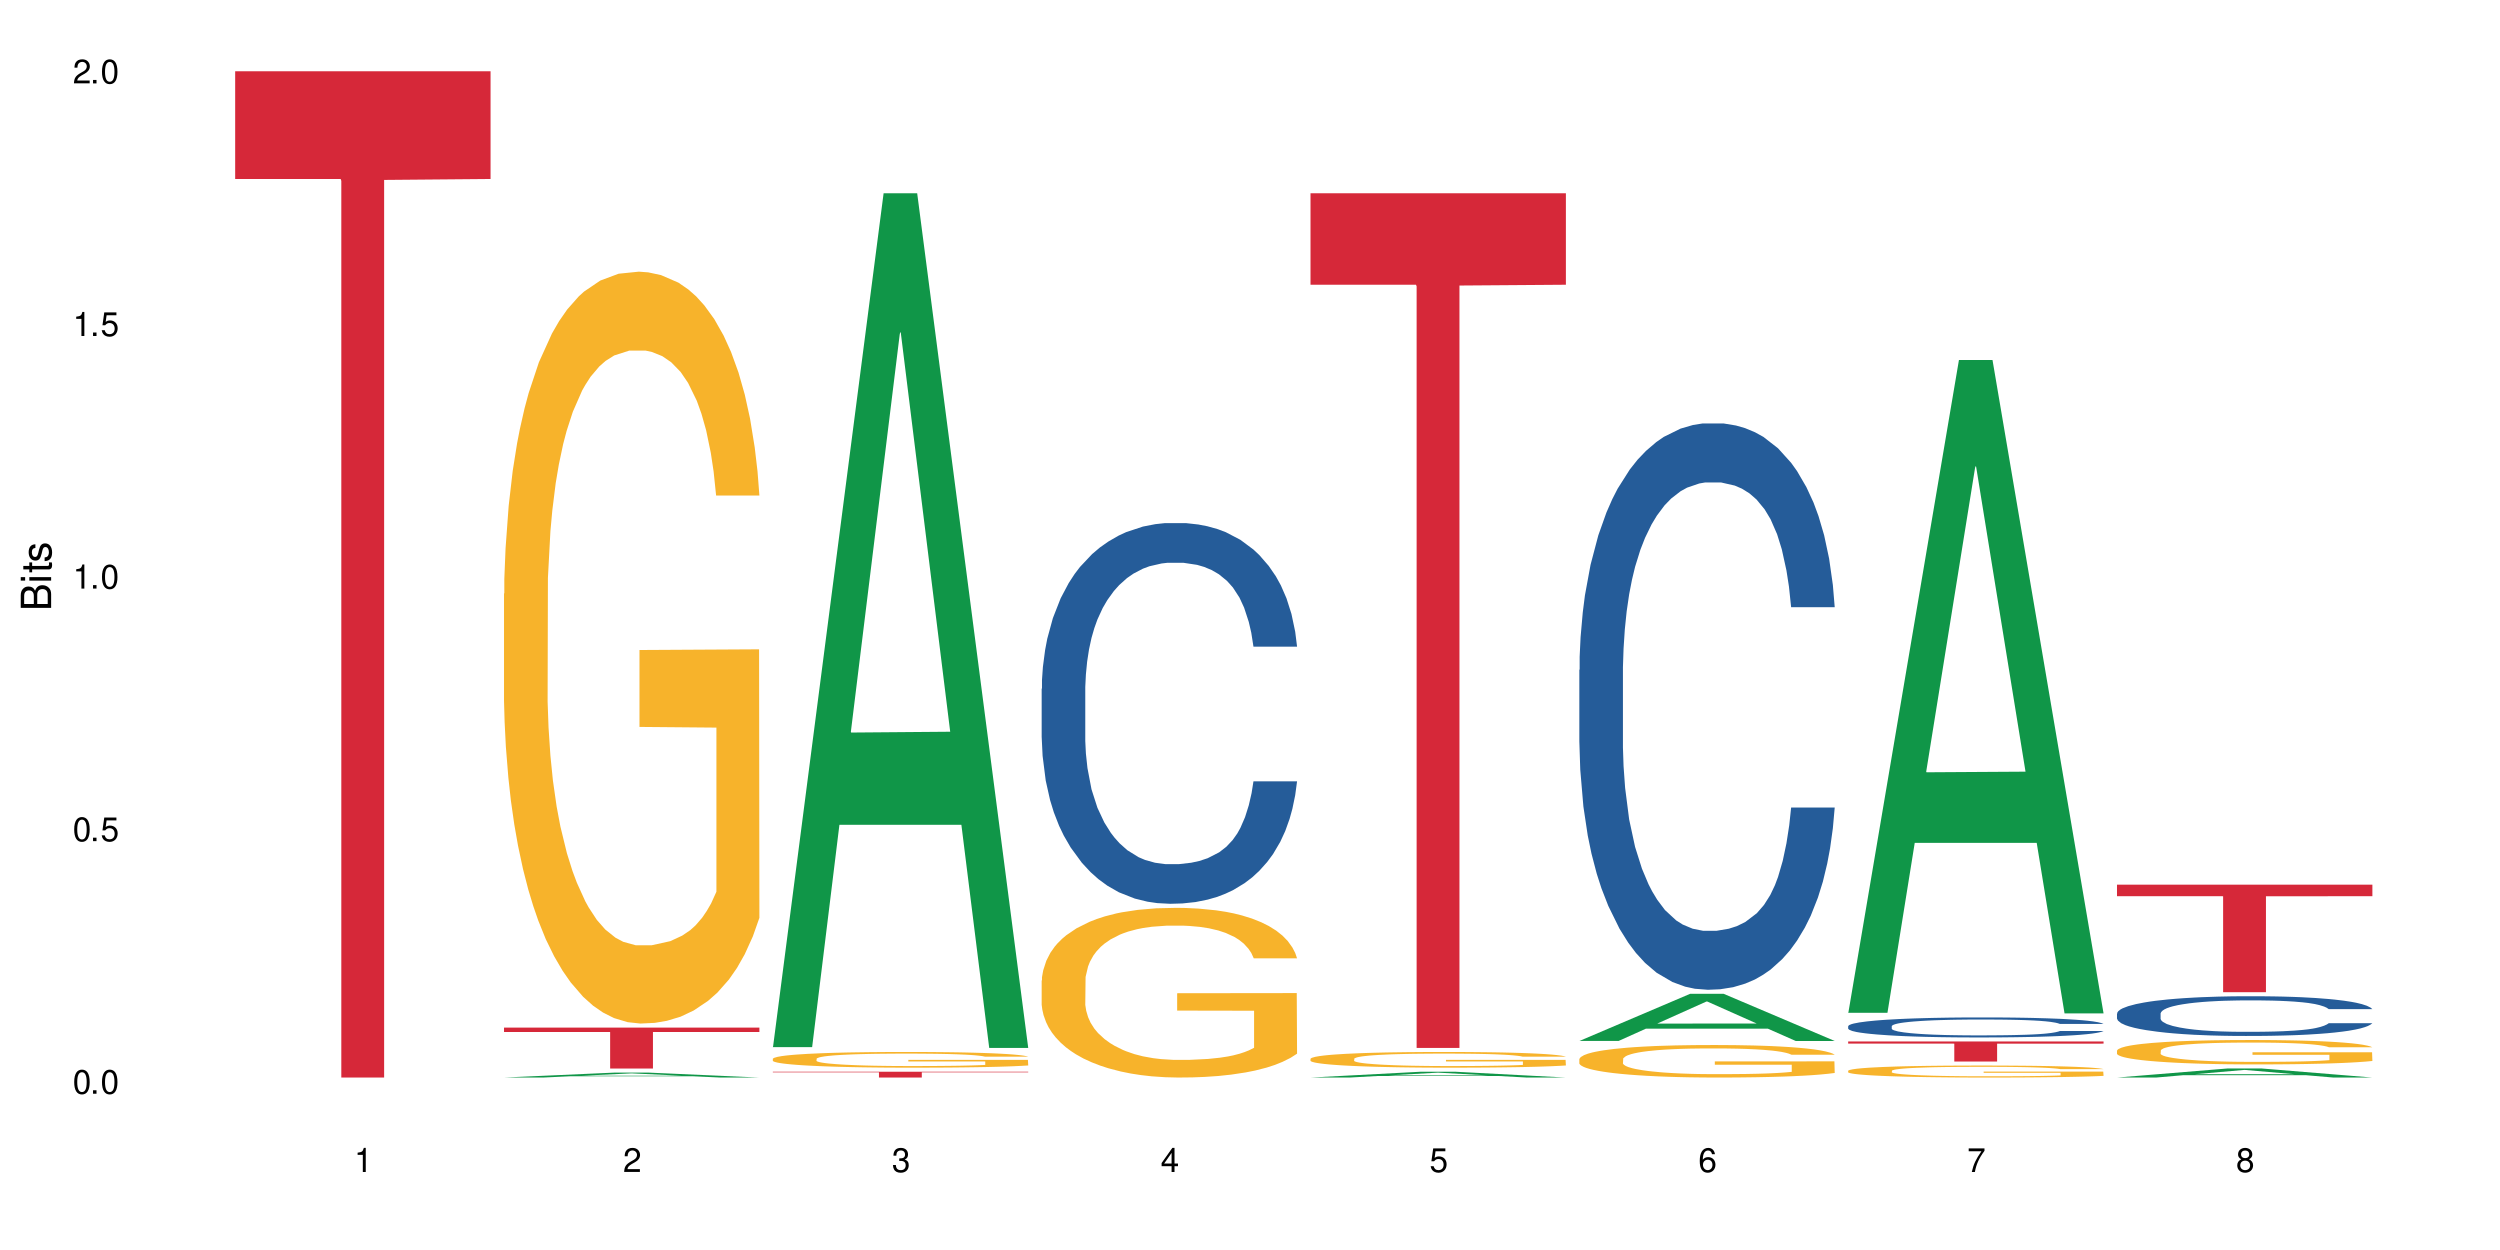 <?xml version="1.0" encoding="UTF-8"?>
<svg xmlns="http://www.w3.org/2000/svg" xmlns:xlink="http://www.w3.org/1999/xlink" width="720" height="360" viewBox="0 0 720 360">
<defs>
<g>
<g id="glyph-0-0">
</g>
<g id="glyph-0-1">
<path d="M 2.641 -6.938 C 2 -6.938 1.422 -6.656 1.078 -6.172 C 0.641 -5.562 0.406 -4.641 0.406 -3.359 C 0.406 -1.016 1.188 0.219 2.641 0.219 C 4.078 0.219 4.859 -1.016 4.859 -3.297 C 4.859 -4.641 4.656 -5.547 4.203 -6.172 C 3.844 -6.656 3.281 -6.938 2.641 -6.938 Z M 2.641 -6.188 C 3.547 -6.188 4 -5.25 4 -3.375 C 4 -1.406 3.562 -0.484 2.625 -0.484 C 1.734 -0.484 1.281 -1.438 1.281 -3.344 C 1.281 -5.25 1.734 -6.188 2.641 -6.188 Z M 2.641 -6.188 "/>
</g>
<g id="glyph-0-2">
<path d="M 1.828 -1 L 0.828 -1 L 0.828 0 L 1.828 0 Z M 1.828 -1 "/>
</g>
<g id="glyph-0-3">
<path d="M 4.562 -6.797 L 1.062 -6.797 L 0.547 -3.094 L 1.328 -3.094 C 1.719 -3.562 2.047 -3.734 2.578 -3.734 C 3.484 -3.734 4.062 -3.109 4.062 -2.094 C 4.062 -1.125 3.484 -0.531 2.578 -0.531 C 1.828 -0.531 1.375 -0.906 1.188 -1.672 L 0.328 -1.672 C 0.453 -1.109 0.547 -0.844 0.75 -0.594 C 1.125 -0.078 1.828 0.219 2.594 0.219 C 3.969 0.219 4.922 -0.781 4.922 -2.219 C 4.922 -3.562 4.031 -4.484 2.719 -4.484 C 2.25 -4.484 1.859 -4.359 1.469 -4.062 L 1.734 -5.969 L 4.562 -5.969 Z M 4.562 -6.797 "/>
</g>
<g id="glyph-0-4">
<path d="M 2.484 -4.938 L 2.484 0 L 3.328 0 L 3.328 -6.938 L 2.766 -6.938 C 2.469 -5.875 2.281 -5.734 0.984 -5.562 L 0.984 -4.938 Z M 2.484 -4.938 "/>
</g>
<g id="glyph-0-5">
<path d="M 4.859 -0.828 L 1.281 -0.828 C 1.359 -1.406 1.672 -1.781 2.5 -2.281 L 3.469 -2.828 C 4.406 -3.344 4.906 -4.062 4.906 -4.906 C 4.906 -5.484 4.672 -6.031 4.266 -6.406 C 3.859 -6.766 3.375 -6.938 2.719 -6.938 C 1.859 -6.938 1.219 -6.625 0.844 -6.031 C 0.609 -5.672 0.5 -5.234 0.484 -4.531 L 1.328 -4.531 C 1.359 -5.016 1.406 -5.281 1.531 -5.516 C 1.75 -5.938 2.188 -6.203 2.703 -6.203 C 3.469 -6.203 4.031 -5.641 4.031 -4.891 C 4.031 -4.344 3.719 -3.859 3.125 -3.516 L 2.234 -3 C 0.812 -2.172 0.406 -1.531 0.328 -0.016 L 4.859 -0.016 Z M 4.859 -0.828 "/>
</g>
<g id="glyph-0-6">
<path d="M 2.125 -3.188 L 2.578 -3.188 C 3.5 -3.188 3.984 -2.766 3.984 -1.922 C 3.984 -1.062 3.469 -0.531 2.594 -0.531 C 1.656 -0.531 1.203 -1 1.156 -2.016 L 0.312 -2.016 C 0.344 -1.453 0.438 -1.094 0.609 -0.781 C 0.953 -0.109 1.625 0.219 2.547 0.219 C 3.953 0.219 4.859 -0.625 4.859 -1.938 C 4.859 -2.828 4.516 -3.297 3.703 -3.594 C 4.344 -3.844 4.656 -4.328 4.656 -5.031 C 4.656 -6.219 3.875 -6.938 2.578 -6.938 C 1.203 -6.938 0.484 -6.172 0.453 -4.703 L 1.297 -4.703 C 1.312 -5.125 1.344 -5.359 1.453 -5.578 C 1.641 -5.969 2.062 -6.203 2.594 -6.203 C 3.344 -6.203 3.797 -5.75 3.797 -5 C 3.797 -4.516 3.609 -4.219 3.25 -4.047 C 3.016 -3.953 2.703 -3.922 2.125 -3.906 Z M 2.125 -3.188 "/>
</g>
<g id="glyph-0-7">
<path d="M 3.141 -1.672 L 3.141 0 L 3.984 0 L 3.984 -1.672 L 4.984 -1.672 L 4.984 -2.438 L 3.984 -2.438 L 3.984 -6.938 L 3.359 -6.938 L 0.266 -2.578 L 0.266 -1.672 Z M 3.141 -2.438 L 1 -2.438 L 3.141 -5.5 Z M 3.141 -2.438 "/>
</g>
<g id="glyph-0-8">
<path d="M 4.781 -5.125 C 4.609 -6.266 3.891 -6.938 2.844 -6.938 C 2.094 -6.938 1.422 -6.578 1.031 -5.953 C 0.594 -5.266 0.406 -4.422 0.406 -3.172 C 0.406 -2 0.578 -1.25 0.984 -0.641 C 1.359 -0.078 1.953 0.219 2.703 0.219 C 3.984 0.219 4.922 -0.75 4.922 -2.094 C 4.922 -3.375 4.062 -4.281 2.844 -4.281 C 2.172 -4.281 1.641 -4.031 1.281 -3.516 C 1.281 -5.234 1.828 -6.188 2.797 -6.188 C 3.391 -6.188 3.797 -5.797 3.938 -5.125 Z M 2.734 -3.531 C 3.547 -3.531 4.062 -2.953 4.062 -2.031 C 4.062 -1.156 3.484 -0.531 2.703 -0.531 C 1.922 -0.531 1.328 -1.188 1.328 -2.078 C 1.328 -2.938 1.906 -3.531 2.734 -3.531 Z M 2.734 -3.531 "/>
</g>
<g id="glyph-0-9">
<path d="M 4.984 -6.797 L 0.438 -6.797 L 0.438 -5.969 L 4.109 -5.969 C 2.5 -3.656 1.828 -2.234 1.328 0 L 2.219 0 C 2.594 -2.172 3.453 -4.047 4.984 -6.094 Z M 4.984 -6.797 "/>
</g>
<g id="glyph-0-10">
<path d="M 3.75 -3.656 C 4.469 -4.094 4.688 -4.438 4.688 -5.078 C 4.688 -6.172 3.844 -6.938 2.641 -6.938 C 1.438 -6.938 0.594 -6.172 0.594 -5.094 C 0.594 -4.438 0.812 -4.094 1.516 -3.656 C 0.734 -3.266 0.359 -2.703 0.359 -1.922 C 0.359 -0.656 1.281 0.219 2.641 0.219 C 3.984 0.219 4.922 -0.656 4.922 -1.922 C 4.922 -2.703 4.531 -3.266 3.75 -3.656 Z M 2.641 -6.188 C 3.359 -6.188 3.812 -5.75 3.812 -5.062 C 3.812 -4.406 3.344 -3.984 2.641 -3.984 C 1.922 -3.984 1.453 -4.406 1.453 -5.078 C 1.453 -5.75 1.922 -6.188 2.641 -6.188 Z M 2.641 -3.266 C 3.484 -3.266 4.062 -2.719 4.062 -1.906 C 4.062 -1.078 3.484 -0.531 2.625 -0.531 C 1.797 -0.531 1.219 -1.094 1.219 -1.906 C 1.219 -2.719 1.781 -3.266 2.641 -3.266 Z M 2.641 -3.266 "/>
</g>
<g id="glyph-1-0">
</g>
<g id="glyph-1-1">
<path d="M 0 -0.953 L 0 -4.891 C 0 -5.719 -0.234 -6.344 -0.734 -6.797 C -1.188 -7.234 -1.812 -7.469 -2.5 -7.469 C -3.547 -7.469 -4.188 -7 -4.625 -5.875 C -4.984 -6.688 -5.625 -7.094 -6.531 -7.094 C -7.172 -7.094 -7.734 -6.859 -8.141 -6.391 C -8.562 -5.922 -8.75 -5.344 -8.75 -4.5 L -8.75 -0.953 Z M -4.984 -2.062 L -7.766 -2.062 L -7.766 -4.219 C -7.766 -4.844 -7.688 -5.203 -7.453 -5.5 C -7.219 -5.812 -6.859 -5.969 -6.375 -5.969 C -5.891 -5.969 -5.531 -5.812 -5.297 -5.5 C -5.062 -5.203 -4.984 -4.844 -4.984 -4.219 Z M -0.984 -2.062 L -4 -2.062 L -4 -4.781 C -4 -5.766 -3.438 -6.359 -2.484 -6.359 C -1.547 -6.359 -0.984 -5.766 -0.984 -4.781 Z M -0.984 -2.062 "/>
</g>
<g id="glyph-1-2">
<path d="M -6.281 -1.797 L -6.281 -0.797 L 0 -0.797 L 0 -1.797 Z M -8.75 -1.797 L -8.75 -0.797 L -7.484 -0.797 L -7.484 -1.797 Z M -8.75 -1.797 "/>
</g>
<g id="glyph-1-3">
<path d="M -6.281 -3.047 L -6.281 -2.016 L -8.016 -2.016 L -8.016 -1.016 L -6.281 -1.016 L -6.281 -0.172 L -5.469 -0.172 L -5.469 -1.016 L -0.719 -1.016 C -0.078 -1.016 0.281 -1.453 0.281 -2.234 C 0.281 -2.5 0.25 -2.719 0.188 -3.047 L -0.641 -3.047 C -0.609 -2.906 -0.594 -2.766 -0.594 -2.562 C -0.594 -2.141 -0.719 -2.016 -1.156 -2.016 L -5.469 -2.016 L -5.469 -3.047 Z M -6.281 -3.047 "/>
</g>
<g id="glyph-1-4">
<path d="M -4.531 -5.25 C -5.766 -5.25 -6.469 -4.422 -6.469 -2.969 C -6.469 -1.516 -5.719 -0.562 -4.547 -0.562 C -3.562 -0.562 -3.094 -1.062 -2.734 -2.562 L -2.516 -3.484 C -2.344 -4.188 -2.094 -4.469 -1.641 -4.469 C -1.047 -4.469 -0.641 -3.875 -0.641 -3 C -0.641 -2.453 -0.797 -2 -1.062 -1.75 C -1.25 -1.594 -1.422 -1.531 -1.875 -1.469 L -1.875 -0.406 C -0.422 -0.453 0.281 -1.266 0.281 -2.922 C 0.281 -4.5 -0.5 -5.516 -1.719 -5.516 C -2.656 -5.516 -3.172 -4.984 -3.469 -3.734 L -3.703 -2.766 C -3.891 -1.953 -4.156 -1.609 -4.594 -1.609 C -5.188 -1.609 -5.547 -2.125 -5.547 -2.938 C -5.547 -3.75 -5.203 -4.172 -4.531 -4.203 Z M -4.531 -5.25 "/>
</g>
</g>
</defs>
<rect x="-72" y="-36" width="864" height="432" fill="rgb(100%, 100%, 100%)" fill-opacity="1"/>
<path fill-rule="nonzero" fill="rgb(83.922%, 15.686%, 22.353%)" fill-opacity="1" d="M 67.73 20.527 L 141.281 20.527 L 141.281 51.547 L 110.629 51.82 L 110.629 310.332 L 98.297 310.332 L 98.297 52.094 L 98.117 51.547 L 67.73 51.547 Z M 67.73 20.527 "/>
<path fill-rule="nonzero" fill="rgb(6.275%, 58.824%, 28.235%)" fill-opacity="1" d="M 145.156 310.332 L 145.234 310.328 L 177.059 308.906 L 186.723 308.906 L 218.707 310.332 L 207.469 310.332 L 199.453 309.961 L 164.328 309.961 L 156.469 310.332 L 145.156 310.332 L 167.707 309.805 L 196.23 309.805 L 182.008 309.137 L 181.852 309.137 L 181.695 309.141 L 167.629 309.805 L 167.707 309.805 Z M 145.156 310.332 "/>
<path fill-rule="nonzero" fill="rgb(96.863%, 70.196%, 16.863%)" fill-opacity="1" d="M 145.156 170.988 L 145.242 170.789 L 145.242 166.832 L 145.602 157.934 L 146.5 145.676 L 147.664 135.59 L 148.922 127.68 L 149.73 123.523 L 151.074 117.594 L 152.242 113.242 L 155.199 104.344 L 158.969 96.039 L 161.031 92.477 L 163.363 89.117 L 166.684 85.359 L 168.207 83.973 L 172.871 80.809 L 178.164 78.832 L 183.992 78.238 L 186.684 78.438 L 190.363 79.227 L 195.387 81.402 L 198.254 83.379 L 200.496 85.359 L 202.828 87.93 L 205.699 91.883 L 208.391 96.629 L 210.543 101.375 L 212.695 107.309 L 214.492 113.637 L 216.016 120.559 L 217.359 128.863 L 218.168 135.785 L 218.707 142.707 L 206.238 142.707 L 205.52 135.785 L 204.715 130.445 L 203.367 123.922 L 202.023 119.176 L 200.676 115.418 L 198.164 110.277 L 196.012 107.113 L 193.32 104.344 L 190.723 102.562 L 187.762 101.375 L 185.969 100.98 L 181.211 100.98 L 176.906 102.367 L 174.395 103.949 L 172.602 105.531 L 170.09 108.496 L 168.566 110.867 L 167.668 112.449 L 164.977 118.582 L 163.184 124.117 L 162.195 127.875 L 160.941 133.809 L 160.043 139.148 L 159.059 147.059 L 158.52 152.992 L 157.801 166.438 L 157.711 202.035 L 157.98 209.551 L 158.52 217.656 L 159.238 224.777 L 160.312 232.293 L 161.391 238.027 L 163.273 245.738 L 164.887 250.879 L 166.145 254.242 L 168.566 259.582 L 169.551 261.359 L 171.883 264.922 L 174.305 267.688 L 177.266 270.062 L 179.508 271.25 L 183.098 272.238 L 187.672 272.238 L 193.055 271.051 L 196.461 269.469 L 198.793 267.887 L 200.32 266.504 L 202.203 264.328 L 203.547 262.352 L 204.805 260.176 L 206.328 256.812 L 206.328 209.551 L 184.172 209.352 L 184.172 187.203 L 218.617 187.004 L 218.707 264.328 L 216.824 269.668 L 214.492 274.809 L 212.25 278.766 L 209.918 282.125 L 206.598 285.883 L 203.906 288.258 L 199.781 291.023 L 196.012 292.805 L 192.066 293.992 L 188.566 294.586 L 184.441 294.781 L 180.766 294.387 L 176.816 293.199 L 173.68 291.617 L 170.809 289.641 L 167.938 287.07 L 164.352 282.918 L 162.016 279.555 L 159.594 275.402 L 157.172 270.457 L 155.02 265.117 L 153.586 260.965 L 152.152 256.219 L 150.625 250.285 L 149.191 243.562 L 148.113 237.434 L 147.129 230.512 L 146.41 223.984 L 145.691 215.086 L 145.332 207.969 L 145.156 201.836 Z M 145.156 170.988 "/>
<path fill-rule="nonzero" fill="rgb(83.922%, 15.686%, 22.353%)" fill-opacity="1" d="M 145.156 295.945 L 218.707 295.945 L 218.707 297.207 L 188.051 297.219 L 188.051 307.742 L 175.719 307.742 L 175.719 297.23 L 175.539 297.207 L 145.156 297.207 Z M 145.156 295.945 "/>
<path fill-rule="nonzero" fill="rgb(6.275%, 58.824%, 28.235%)" fill-opacity="1" d="M 222.578 301.574 L 222.656 301.344 L 254.48 55.652 L 264.148 55.652 L 296.129 301.805 L 284.895 301.805 L 276.879 237.551 L 241.75 237.551 L 233.895 301.574 L 222.578 301.574 L 245.129 210.973 L 273.656 210.738 L 259.434 95.871 L 259.273 95.641 L 259.117 96.332 L 245.051 210.738 L 245.129 210.973 Z M 222.578 301.574 "/>
<path fill-rule="nonzero" fill="rgb(96.863%, 70.196%, 16.863%)" fill-opacity="1" d="M 222.578 304.906 L 222.668 304.902 L 222.668 304.816 L 223.027 304.633 L 223.922 304.375 L 225.09 304.164 L 226.344 304 L 227.152 303.914 L 228.496 303.789 L 229.664 303.699 L 232.625 303.512 L 236.391 303.34 L 238.453 303.266 L 240.785 303.195 L 244.105 303.117 L 245.629 303.09 L 250.293 303.023 L 255.586 302.98 L 261.418 302.969 L 264.109 302.973 L 267.785 302.988 L 272.809 303.035 L 275.68 303.074 L 277.922 303.117 L 280.254 303.172 L 283.125 303.254 L 285.816 303.352 L 287.969 303.453 L 290.121 303.574 L 291.914 303.707 L 293.438 303.852 L 294.785 304.023 L 295.59 304.168 L 296.129 304.312 L 283.66 304.312 L 282.945 304.168 L 282.137 304.059 L 280.793 303.922 L 279.445 303.824 L 278.102 303.746 L 275.59 303.637 L 273.438 303.57 L 270.746 303.512 L 268.145 303.477 L 265.184 303.453 L 263.391 303.441 L 258.637 303.441 L 254.332 303.473 L 251.82 303.504 L 250.023 303.539 L 247.512 303.602 L 245.988 303.648 L 245.094 303.684 L 242.402 303.812 L 240.605 303.926 L 239.621 304.004 L 238.363 304.129 L 237.469 304.238 L 236.48 304.406 L 235.941 304.527 L 235.227 304.809 L 235.137 305.555 L 235.406 305.711 L 235.941 305.879 L 236.66 306.027 L 237.738 306.184 L 238.812 306.305 L 240.695 306.465 L 242.312 306.574 L 243.566 306.645 L 245.988 306.754 L 246.977 306.793 L 249.309 306.867 L 251.73 306.926 L 254.691 306.973 L 256.934 307 L 260.52 307.02 L 265.094 307.02 L 270.477 306.996 L 273.887 306.961 L 276.219 306.93 L 277.742 306.898 L 279.625 306.855 L 280.973 306.812 L 282.227 306.766 L 283.75 306.695 L 283.75 305.711 L 261.598 305.707 L 261.598 305.242 L 296.039 305.238 L 296.129 306.855 L 294.246 306.965 L 291.914 307.074 L 289.672 307.156 L 287.34 307.227 L 284.02 307.305 L 281.328 307.352 L 277.203 307.41 L 273.438 307.449 L 269.488 307.473 L 265.992 307.484 L 261.867 307.488 L 258.188 307.48 L 254.242 307.457 L 251.102 307.422 L 248.23 307.383 L 245.359 307.328 L 241.773 307.242 L 239.441 307.172 L 237.02 307.086 L 234.598 306.98 L 232.445 306.871 L 231.008 306.785 L 229.574 306.684 L 228.051 306.562 L 226.613 306.422 L 225.539 306.293 L 224.551 306.148 L 223.832 306.012 L 223.117 305.824 L 222.758 305.676 L 222.578 305.551 Z M 222.578 304.906 "/>
<path fill-rule="nonzero" fill="rgb(83.922%, 15.686%, 22.353%)" fill-opacity="1" d="M 222.578 308.652 L 296.129 308.652 L 296.129 308.832 L 265.477 308.836 L 265.477 310.332 L 253.141 310.332 L 253.141 308.836 L 252.965 308.832 L 222.578 308.832 Z M 222.578 308.652 "/>
<path fill-rule="nonzero" fill="rgb(14.51%, 36.078%, 60%)" fill-opacity="1" d="M 300 198.359 L 300.09 198.258 L 300.09 195.852 L 300.359 192.047 L 300.988 187.234 L 301.617 183.926 L 303.23 178.016 L 305.473 172.301 L 307.805 167.895 L 309.508 165.289 L 311.035 163.281 L 314.531 159.574 L 316.773 157.672 L 319.195 155.969 L 322.156 154.262 L 324.309 153.262 L 329.152 151.656 L 332.742 150.957 L 335.52 150.656 L 341.531 150.656 L 345.117 151.055 L 347.719 151.559 L 350.59 152.359 L 353.012 153.262 L 357.227 155.465 L 360.996 158.273 L 362.699 159.875 L 365.391 162.98 L 367.453 165.988 L 368.891 168.594 L 370.504 172.301 L 371.938 176.812 L 373.016 181.922 L 373.555 186.234 L 360.996 186.234 L 360.367 182.223 L 359.648 179.117 L 358.305 175.008 L 356.961 172.102 L 355.074 169.195 L 353.371 167.293 L 351.039 165.387 L 348.977 164.184 L 346.824 163.281 L 344.762 162.68 L 340.812 162.082 L 336.238 162.082 L 334.535 162.281 L 331.035 163.082 L 329.152 163.785 L 326.461 165.188 L 324.578 166.488 L 322.336 168.496 L 320.812 170.199 L 318.926 172.805 L 317.582 175.109 L 316.059 178.414 L 315.16 180.922 L 314.352 183.727 L 313.637 187.035 L 313.098 190.543 L 312.738 194.25 L 312.559 197.859 L 312.559 213.391 L 312.738 217 L 313.188 221.207 L 314.352 227.32 L 316.059 232.633 L 318.031 236.844 L 319.914 239.848 L 320.992 241.25 L 322.426 242.855 L 324.668 244.859 L 327.898 246.863 L 329.781 247.664 L 332.652 248.469 L 335.609 248.867 L 339.559 248.867 L 343.055 248.469 L 345.387 247.965 L 347.809 247.164 L 351.129 245.461 L 353.191 243.859 L 354.984 241.953 L 356.332 240.051 L 357.227 238.445 L 358.574 235.34 L 359.648 231.93 L 360.457 228.426 L 360.996 225.016 L 373.555 225.016 L 373.016 229.023 L 372.207 232.934 L 371.402 235.84 L 370.145 239.348 L 368.711 242.453 L 366.645 245.961 L 364.941 248.266 L 362.699 250.773 L 360.637 252.676 L 358.395 254.379 L 355.074 256.383 L 352.922 257.387 L 350.59 258.289 L 347.809 259.09 L 344.312 259.793 L 340.543 260.191 L 337.047 260.293 L 333.277 260.094 L 330.5 259.691 L 326.82 258.789 L 322.246 256.984 L 318.926 255.082 L 316.324 253.176 L 314.082 251.172 L 311.57 248.469 L 308.344 244.059 L 306.371 240.652 L 305.023 237.844 L 303.5 233.938 L 302.422 230.43 L 301.168 224.816 L 300.27 217.699 L 300 212.188 Z M 300 198.359 "/>
<path fill-rule="nonzero" fill="rgb(96.863%, 70.196%, 16.863%)" fill-opacity="1" d="M 300 282.391 L 300.09 282.348 L 300.09 281.453 L 300.449 279.445 L 301.348 276.676 L 302.512 274.402 L 303.77 272.617 L 304.574 271.68 L 305.922 270.34 L 307.086 269.355 L 310.047 267.348 L 313.816 265.473 L 315.879 264.672 L 318.211 263.91 L 321.527 263.062 L 323.055 262.75 L 327.719 262.039 L 333.012 261.59 L 338.84 261.457 L 341.531 261.5 L 345.207 261.68 L 350.23 262.172 L 353.102 262.617 L 355.344 263.062 L 357.676 263.645 L 360.547 264.535 L 363.238 265.609 L 365.391 266.68 L 367.543 268.02 L 369.336 269.445 L 370.863 271.008 L 372.207 272.883 L 373.016 274.445 L 373.555 276.008 L 361.086 276.008 L 360.367 274.445 L 359.559 273.242 L 358.215 271.77 L 356.871 270.695 L 355.523 269.848 L 353.012 268.688 L 350.859 267.973 L 348.168 267.348 L 345.566 266.945 L 342.609 266.68 L 340.812 266.59 L 336.059 266.59 L 331.754 266.902 L 329.242 267.258 L 327.449 267.617 L 324.938 268.285 L 323.414 268.82 L 322.516 269.18 L 319.824 270.562 L 318.031 271.812 L 317.043 272.66 L 315.789 274 L 314.891 275.203 L 313.902 276.988 L 313.367 278.328 L 312.648 281.363 L 312.559 289.398 L 312.828 291.094 L 313.367 292.926 L 314.082 294.531 L 315.16 296.227 L 316.234 297.523 L 318.121 299.262 L 319.734 300.422 L 320.992 301.184 L 323.414 302.387 L 324.398 302.789 L 326.73 303.594 L 329.152 304.219 L 332.113 304.754 L 334.355 305.02 L 337.941 305.242 L 342.52 305.242 L 347.898 304.977 L 351.309 304.621 L 353.641 304.262 L 355.164 303.949 L 357.047 303.457 L 358.395 303.012 L 359.648 302.52 L 361.176 301.762 L 361.176 291.094 L 339.02 291.051 L 339.02 286.051 L 373.465 286.008 L 373.555 303.457 L 371.668 304.664 L 369.336 305.824 L 367.094 306.719 L 364.762 307.477 L 361.445 308.324 L 358.754 308.859 L 354.629 309.484 L 350.859 309.887 L 346.914 310.152 L 343.414 310.289 L 339.289 310.332 L 335.609 310.242 L 331.664 309.977 L 328.523 309.617 L 325.656 309.172 L 322.785 308.59 L 319.195 307.656 L 316.863 306.895 L 314.441 305.957 L 312.02 304.844 L 309.867 303.637 L 308.434 302.699 L 306.996 301.629 L 305.473 300.289 L 304.039 298.773 L 302.961 297.387 L 301.973 295.824 L 301.258 294.352 L 300.539 292.344 L 300.18 290.738 L 300 289.355 Z M 300 282.391 "/>
<path fill-rule="nonzero" fill="rgb(6.275%, 58.824%, 28.235%)" fill-opacity="1" d="M 377.426 310.332 L 377.504 310.328 L 409.328 308.652 L 418.992 308.652 L 450.977 310.332 L 439.738 310.332 L 431.723 309.895 L 396.598 309.895 L 388.738 310.332 L 377.426 310.332 L 399.977 309.715 L 428.504 309.711 L 414.277 308.93 L 414.121 308.926 L 413.965 308.93 L 399.898 309.711 L 399.977 309.715 Z M 377.426 310.332 "/>
<path fill-rule="nonzero" fill="rgb(96.863%, 70.196%, 16.863%)" fill-opacity="1" d="M 377.426 304.906 L 377.516 304.902 L 377.516 304.816 L 377.871 304.633 L 378.77 304.375 L 379.938 304.164 L 381.191 304 L 382 303.914 L 383.344 303.789 L 384.512 303.699 L 387.469 303.512 L 391.238 303.34 L 393.301 303.266 L 395.633 303.195 L 398.953 303.117 L 400.477 303.09 L 405.141 303.023 L 410.434 302.98 L 416.262 302.969 L 418.953 302.973 L 422.633 302.988 L 427.656 303.035 L 430.527 303.074 L 432.77 303.117 L 435.102 303.172 L 437.969 303.254 L 440.66 303.352 L 442.812 303.453 L 444.969 303.574 L 446.762 303.707 L 448.285 303.852 L 449.633 304.023 L 450.438 304.168 L 450.977 304.312 L 438.508 304.312 L 437.789 304.168 L 436.984 304.059 L 435.637 303.922 L 434.293 303.824 L 432.949 303.746 L 430.438 303.637 L 428.281 303.57 L 425.594 303.512 L 422.992 303.477 L 420.031 303.453 L 418.238 303.441 L 413.484 303.441 L 409.176 303.473 L 406.664 303.504 L 404.871 303.539 L 402.359 303.602 L 400.836 303.648 L 399.938 303.684 L 397.246 303.812 L 395.453 303.926 L 394.469 304.004 L 393.211 304.129 L 392.312 304.238 L 391.328 304.406 L 390.789 304.527 L 390.07 304.809 L 389.98 305.555 L 390.25 305.711 L 390.789 305.879 L 391.508 306.027 L 392.582 306.184 L 393.66 306.305 L 395.543 306.465 L 397.156 306.574 L 398.414 306.645 L 400.836 306.754 L 401.82 306.793 L 404.156 306.867 L 406.574 306.926 L 409.535 306.973 L 411.777 307 L 415.367 307.02 L 419.941 307.02 L 425.324 306.996 L 428.73 306.961 L 431.062 306.93 L 432.59 306.898 L 434.473 306.855 L 435.816 306.812 L 437.074 306.766 L 438.598 306.695 L 438.598 305.711 L 416.441 305.707 L 416.441 305.242 L 450.887 305.238 L 450.977 306.855 L 449.094 306.965 L 446.762 307.074 L 444.52 307.156 L 442.188 307.227 L 438.867 307.305 L 436.176 307.352 L 432.051 307.41 L 428.281 307.449 L 424.336 307.473 L 420.84 307.484 L 416.711 307.488 L 413.035 307.48 L 409.086 307.457 L 405.949 307.422 L 403.078 307.383 L 400.207 307.328 L 396.621 307.242 L 394.289 307.172 L 391.867 307.086 L 389.445 306.98 L 387.293 306.871 L 385.855 306.785 L 384.422 306.684 L 382.895 306.562 L 381.461 306.422 L 380.383 306.293 L 379.398 306.148 L 378.68 306.012 L 377.961 305.824 L 377.605 305.676 L 377.426 305.551 Z M 377.426 304.906 "/>
<path fill-rule="nonzero" fill="rgb(83.922%, 15.686%, 22.353%)" fill-opacity="1" d="M 377.426 55.652 L 450.977 55.652 L 450.977 82.004 L 420.324 82.234 L 420.324 301.805 L 407.988 301.805 L 407.988 82.465 L 407.809 82.004 L 377.426 82.004 Z M 377.426 55.652 "/>
<path fill-rule="nonzero" fill="rgb(6.275%, 58.824%, 28.235%)" fill-opacity="1" d="M 454.848 299.789 L 454.926 299.777 L 486.75 286.223 L 496.418 286.223 L 528.398 299.801 L 517.164 299.801 L 509.148 296.258 L 474.023 296.258 L 466.164 299.789 L 454.848 299.789 L 477.402 294.793 L 505.926 294.777 L 491.703 288.441 L 491.547 288.43 L 491.387 288.469 L 477.32 294.777 L 477.402 294.793 Z M 454.848 299.789 "/>
<path fill-rule="nonzero" fill="rgb(14.51%, 36.078%, 60%)" fill-opacity="1" d="M 454.848 192.922 L 454.938 192.77 L 454.938 189.191 L 455.207 183.527 L 455.836 176.371 L 456.461 171.449 L 458.078 162.656 L 460.32 154.156 L 462.652 147.598 L 464.355 143.719 L 465.879 140.738 L 469.379 135.223 L 471.621 132.391 L 474.043 129.855 L 477.004 127.32 L 479.156 125.828 L 484 123.441 L 487.586 122.398 L 490.367 121.953 L 496.379 121.953 L 499.965 122.547 L 502.566 123.293 L 505.438 124.488 L 507.859 125.828 L 512.074 129.109 L 515.844 133.285 L 517.547 135.668 L 520.238 140.289 L 522.301 144.762 L 523.734 148.641 L 525.352 154.156 L 526.785 160.867 L 527.863 168.469 L 528.398 174.879 L 515.844 174.879 L 515.215 168.918 L 514.496 164.293 L 513.152 158.184 L 511.805 153.859 L 509.922 149.535 L 508.219 146.703 L 505.887 143.867 L 503.824 142.078 L 501.672 140.738 L 499.605 139.844 L 495.66 138.949 L 491.086 138.949 L 489.383 139.246 L 485.883 140.441 L 484 141.484 L 481.309 143.57 L 479.426 145.508 L 477.184 148.492 L 475.656 151.027 L 473.773 154.902 L 472.43 158.332 L 470.902 163.25 L 470.008 166.977 L 469.199 171.152 L 468.48 176.074 L 467.945 181.293 L 467.586 186.809 L 467.406 192.176 L 467.406 215.285 L 467.586 220.652 L 468.035 226.914 L 469.199 236.008 L 470.902 243.91 L 472.879 250.172 L 474.762 254.645 L 475.836 256.73 L 477.273 259.117 L 479.516 262.098 L 482.742 265.082 L 484.629 266.273 L 487.496 267.469 L 490.457 268.062 L 494.406 268.062 L 497.902 267.469 L 500.234 266.723 L 502.656 265.527 L 505.977 262.996 L 508.039 260.609 L 509.832 257.777 L 511.18 254.941 L 512.074 252.559 L 513.422 247.938 L 514.496 242.867 L 515.305 237.648 L 515.844 232.578 L 528.398 232.578 L 527.863 238.543 L 527.055 244.359 L 526.246 248.68 L 524.992 253.898 L 523.555 258.52 L 521.492 263.738 L 519.789 267.168 L 517.547 270.895 L 515.484 273.73 L 513.242 276.262 L 509.922 279.246 L 507.77 280.734 L 505.438 282.078 L 502.656 283.27 L 499.16 284.312 L 495.391 284.91 L 491.895 285.059 L 488.125 284.762 L 485.344 284.164 L 481.668 282.824 L 477.094 280.141 L 473.773 277.309 L 471.172 274.473 L 468.93 271.492 L 466.418 267.469 L 463.191 260.906 L 461.215 255.836 L 459.871 251.664 L 458.348 245.848 L 457.27 240.629 L 456.016 232.281 L 455.117 221.695 L 454.848 213.496 Z M 454.848 192.922 "/>
<path fill-rule="nonzero" fill="rgb(96.863%, 70.196%, 16.863%)" fill-opacity="1" d="M 454.848 304.977 L 454.938 304.969 L 454.938 304.797 L 455.297 304.414 L 456.191 303.883 L 457.359 303.445 L 458.613 303.105 L 459.422 302.926 L 460.77 302.668 L 461.934 302.48 L 464.895 302.094 L 468.66 301.734 L 470.723 301.582 L 473.055 301.438 L 476.375 301.273 L 477.898 301.215 L 482.562 301.078 L 487.855 300.992 L 493.688 300.965 L 496.379 300.977 L 500.055 301.008 L 505.078 301.102 L 507.949 301.188 L 510.191 301.273 L 512.523 301.387 L 515.395 301.555 L 518.086 301.762 L 520.238 301.969 L 522.391 302.223 L 524.184 302.496 L 525.711 302.797 L 527.055 303.156 L 527.863 303.457 L 528.398 303.754 L 515.934 303.754 L 515.215 303.457 L 514.406 303.223 L 513.062 302.941 L 511.715 302.738 L 510.371 302.574 L 507.859 302.352 L 505.707 302.215 L 503.016 302.094 L 500.414 302.02 L 497.453 301.969 L 495.66 301.949 L 490.906 301.949 L 486.602 302.008 L 484.09 302.078 L 482.297 302.148 L 479.785 302.273 L 478.258 302.379 L 477.363 302.445 L 474.672 302.711 L 472.879 302.949 L 471.891 303.113 L 470.633 303.371 L 469.738 303.602 L 468.75 303.941 L 468.211 304.199 L 467.496 304.781 L 467.406 306.32 L 467.676 306.645 L 468.211 306.996 L 468.93 307.305 L 470.008 307.629 L 471.082 307.879 L 472.965 308.211 L 474.582 308.434 L 475.836 308.578 L 478.258 308.809 L 479.246 308.887 L 481.578 309.039 L 484 309.16 L 486.961 309.262 L 489.203 309.316 L 492.789 309.355 L 497.363 309.355 L 502.746 309.305 L 506.156 309.238 L 508.488 309.168 L 510.012 309.109 L 511.895 309.016 L 513.242 308.93 L 514.496 308.836 L 516.023 308.691 L 516.023 306.645 L 493.867 306.637 L 493.867 305.68 L 528.309 305.672 L 528.398 309.016 L 526.516 309.246 L 524.184 309.469 L 521.941 309.641 L 519.609 309.785 L 516.289 309.949 L 513.602 310.051 L 509.473 310.168 L 505.707 310.246 L 501.758 310.297 L 498.262 310.324 L 494.137 310.332 L 490.457 310.316 L 486.512 310.266 L 483.371 310.195 L 480.5 310.109 L 477.633 310 L 474.043 309.82 L 471.711 309.672 L 469.289 309.496 L 466.867 309.281 L 464.715 309.051 L 463.281 308.871 L 461.844 308.664 L 460.32 308.406 L 458.883 308.117 L 457.809 307.852 L 456.82 307.551 L 456.102 307.27 L 455.387 306.887 L 455.027 306.578 L 454.848 306.312 Z M 454.848 304.977 "/>
<path fill-rule="nonzero" fill="rgb(6.275%, 58.824%, 28.235%)" fill-opacity="1" d="M 532.27 291.684 L 532.352 291.508 L 564.176 103.676 L 573.84 103.676 L 605.824 291.859 L 594.586 291.859 L 586.57 242.738 L 551.445 242.738 L 543.586 291.684 L 532.27 291.684 L 554.824 222.418 L 583.348 222.238 L 569.125 134.422 L 568.969 134.246 L 568.812 134.773 L 554.746 222.238 L 554.824 222.418 Z M 532.27 291.684 "/>
<path fill-rule="nonzero" fill="rgb(14.51%, 36.078%, 60%)" fill-opacity="1" d="M 532.27 295.531 L 532.359 295.527 L 532.359 295.398 L 532.629 295.199 L 533.258 294.945 L 533.887 294.773 L 535.5 294.461 L 537.742 294.16 L 540.074 293.93 L 541.777 293.793 L 543.305 293.688 L 546.801 293.492 L 549.043 293.391 L 551.465 293.301 L 554.426 293.215 L 556.578 293.16 L 561.422 293.074 L 565.012 293.039 L 567.793 293.023 L 573.801 293.023 L 577.391 293.043 L 579.992 293.07 L 582.859 293.113 L 585.281 293.16 L 589.5 293.277 L 593.266 293.422 L 594.969 293.508 L 597.66 293.672 L 599.723 293.828 L 601.16 293.965 L 602.773 294.16 L 604.207 294.398 L 605.285 294.668 L 605.824 294.895 L 593.266 294.895 L 592.637 294.684 L 591.922 294.52 L 590.574 294.305 L 589.23 294.152 L 587.344 293.996 L 585.641 293.898 L 583.309 293.797 L 581.246 293.734 L 579.094 293.688 L 577.031 293.656 L 573.082 293.625 L 568.508 293.625 L 566.805 293.633 L 563.305 293.676 L 561.422 293.715 L 558.73 293.789 L 556.848 293.855 L 554.605 293.961 L 553.082 294.051 L 551.199 294.188 L 549.852 294.309 L 548.328 294.484 L 547.43 294.613 L 546.621 294.762 L 545.906 294.938 L 545.367 295.121 L 545.008 295.316 L 544.828 295.504 L 544.828 296.32 L 545.008 296.512 L 545.457 296.73 L 546.621 297.055 L 548.328 297.332 L 550.301 297.555 L 552.184 297.711 L 553.262 297.785 L 554.695 297.871 L 556.938 297.977 L 560.168 298.082 L 562.051 298.121 L 564.922 298.164 L 567.883 298.188 L 571.828 298.188 L 575.324 298.164 L 577.656 298.141 L 580.078 298.098 L 583.398 298.008 L 585.461 297.922 L 587.254 297.824 L 588.602 297.723 L 589.5 297.637 L 590.844 297.477 L 591.922 297.297 L 592.727 297.113 L 593.266 296.934 L 605.824 296.934 L 605.285 297.145 L 604.477 297.348 L 603.672 297.5 L 602.414 297.688 L 600.98 297.848 L 598.918 298.035 L 597.211 298.156 L 594.969 298.285 L 592.906 298.387 L 590.664 298.477 L 587.344 298.582 L 585.191 298.633 L 582.859 298.68 L 580.078 298.723 L 576.582 298.762 L 572.816 298.781 L 569.316 298.785 L 565.551 298.777 L 562.77 298.754 L 559.09 298.707 L 554.516 298.613 L 551.199 298.512 L 548.598 298.414 L 546.355 298.309 L 543.844 298.164 L 540.613 297.934 L 538.641 297.754 L 537.293 297.605 L 535.77 297.402 L 534.691 297.219 L 533.438 296.922 L 532.539 296.547 L 532.27 296.258 Z M 532.27 295.531 "/>
<path fill-rule="nonzero" fill="rgb(96.863%, 70.196%, 16.863%)" fill-opacity="1" d="M 532.27 308.359 L 532.359 308.355 L 532.359 308.293 L 532.719 308.148 L 533.617 307.953 L 534.781 307.793 L 536.039 307.668 L 536.844 307.602 L 538.191 307.504 L 539.355 307.438 L 542.316 307.293 L 546.086 307.16 L 548.148 307.105 L 550.48 307.051 L 553.797 306.992 L 555.324 306.969 L 559.988 306.918 L 565.281 306.887 L 571.109 306.879 L 573.801 306.883 L 577.48 306.895 L 582.5 306.93 L 585.371 306.961 L 587.613 306.992 L 589.945 307.031 L 592.816 307.098 L 595.508 307.172 L 597.66 307.246 L 599.812 307.344 L 601.609 307.441 L 603.133 307.555 L 604.477 307.688 L 605.285 307.797 L 605.824 307.906 L 593.355 307.906 L 592.637 307.797 L 591.832 307.711 L 590.484 307.605 L 589.141 307.531 L 587.793 307.473 L 585.281 307.391 L 583.129 307.34 L 580.438 307.293 L 577.836 307.266 L 574.879 307.246 L 573.082 307.242 L 568.328 307.242 L 564.023 307.262 L 561.512 307.289 L 559.719 307.312 L 557.207 307.359 L 555.684 307.398 L 554.785 307.426 L 552.094 307.523 L 550.301 307.609 L 549.312 307.668 L 548.059 307.766 L 547.16 307.852 L 546.176 307.977 L 545.637 308.07 L 544.918 308.285 L 544.828 308.852 L 545.098 308.973 L 545.637 309.102 L 546.355 309.215 L 547.43 309.336 L 548.508 309.426 L 550.391 309.551 L 552.004 309.633 L 553.262 309.688 L 555.684 309.77 L 556.668 309.801 L 559 309.855 L 561.422 309.898 L 564.383 309.938 L 566.625 309.957 L 570.215 309.973 L 574.789 309.973 L 580.168 309.953 L 583.578 309.93 L 585.91 309.902 L 587.434 309.883 L 589.32 309.848 L 590.664 309.816 L 591.922 309.781 L 593.445 309.727 L 593.445 308.973 L 571.289 308.969 L 571.289 308.617 L 605.734 308.613 L 605.824 309.848 L 603.941 309.934 L 601.609 310.016 L 599.363 310.078 L 597.031 310.129 L 593.715 310.191 L 591.023 310.227 L 586.898 310.273 L 583.129 310.301 L 579.184 310.32 L 575.684 310.328 L 571.559 310.332 L 567.883 310.324 L 563.934 310.309 L 560.797 310.281 L 557.926 310.25 L 555.055 310.211 L 551.465 310.145 L 549.133 310.09 L 546.711 310.023 L 544.289 309.945 L 542.137 309.859 L 540.703 309.793 L 539.266 309.719 L 537.742 309.621 L 536.309 309.516 L 535.23 309.418 L 534.246 309.309 L 533.527 309.203 L 532.809 309.062 L 532.449 308.949 L 532.27 308.852 Z M 532.27 308.359 "/>
<path fill-rule="nonzero" fill="rgb(83.922%, 15.686%, 22.353%)" fill-opacity="1" d="M 532.27 299.949 L 605.824 299.949 L 605.824 300.566 L 575.168 300.574 L 575.168 305.715 L 562.836 305.715 L 562.836 300.578 L 562.656 300.566 L 532.27 300.566 Z M 532.27 299.949 "/>
<path fill-rule="nonzero" fill="rgb(6.275%, 58.824%, 28.235%)" fill-opacity="1" d="M 609.695 310.328 L 609.773 310.328 L 641.598 307.715 L 651.266 307.715 L 683.246 310.332 L 672.008 310.332 L 663.996 309.648 L 628.867 309.648 L 621.012 310.328 L 609.695 310.328 L 632.246 309.367 L 660.773 309.363 L 646.551 308.145 L 646.391 308.141 L 646.234 308.148 L 632.168 309.363 L 632.246 309.367 Z M 609.695 310.328 "/>
<path fill-rule="nonzero" fill="rgb(14.51%, 36.078%, 60%)" fill-opacity="1" d="M 609.695 291.898 L 609.785 291.891 L 609.785 291.637 L 610.055 291.242 L 610.68 290.738 L 611.309 290.395 L 612.922 289.777 L 615.164 289.18 L 617.5 288.723 L 619.203 288.449 L 620.727 288.238 L 624.227 287.852 L 626.469 287.656 L 628.891 287.477 L 631.852 287.301 L 634.004 287.195 L 638.848 287.027 L 642.434 286.953 L 645.215 286.922 L 651.223 286.922 L 654.812 286.965 L 657.414 287.016 L 660.285 287.102 L 662.707 287.195 L 666.922 287.426 L 670.688 287.719 L 672.395 287.883 L 675.086 288.207 L 677.148 288.523 L 678.582 288.793 L 680.195 289.18 L 681.633 289.652 L 682.707 290.184 L 683.246 290.633 L 670.688 290.633 L 670.062 290.215 L 669.344 289.891 L 667.996 289.465 L 666.652 289.16 L 664.77 288.855 L 663.066 288.66 L 660.734 288.461 L 658.668 288.336 L 656.516 288.238 L 654.453 288.176 L 650.508 288.113 L 645.934 288.113 L 644.227 288.137 L 640.73 288.219 L 638.848 288.293 L 636.156 288.438 L 634.273 288.574 L 632.027 288.785 L 630.504 288.961 L 628.621 289.234 L 627.273 289.473 L 625.75 289.82 L 624.852 290.082 L 624.047 290.371 L 623.328 290.719 L 622.789 291.082 L 622.43 291.469 L 622.254 291.848 L 622.254 293.469 L 622.43 293.844 L 622.879 294.281 L 624.047 294.922 L 625.75 295.477 L 627.723 295.914 L 629.605 296.227 L 630.684 296.375 L 632.117 296.543 L 634.363 296.75 L 637.59 296.961 L 639.473 297.043 L 642.344 297.125 L 645.305 297.168 L 649.25 297.168 L 652.75 297.125 L 655.082 297.074 L 657.504 296.992 L 660.82 296.812 L 662.887 296.645 L 664.68 296.449 L 666.023 296.25 L 666.922 296.082 L 668.266 295.758 L 669.344 295.402 L 670.152 295.035 L 670.688 294.68 L 683.246 294.68 L 682.707 295.098 L 681.902 295.508 L 681.094 295.809 L 679.84 296.176 L 678.402 296.5 L 676.34 296.867 L 674.637 297.105 L 672.395 297.367 L 670.332 297.566 L 668.086 297.742 L 664.77 297.953 L 662.617 298.059 L 660.285 298.152 L 657.504 298.234 L 654.004 298.309 L 650.238 298.352 L 646.738 298.359 L 642.973 298.34 L 640.191 298.297 L 636.516 298.203 L 631.941 298.016 L 628.621 297.816 L 626.02 297.617 L 623.777 297.41 L 621.266 297.125 L 618.035 296.668 L 616.062 296.312 L 614.719 296.02 L 613.191 295.609 L 612.117 295.246 L 610.859 294.66 L 609.965 293.918 L 609.695 293.344 Z M 609.695 291.898 "/>
<path fill-rule="nonzero" fill="rgb(96.863%, 70.196%, 16.863%)" fill-opacity="1" d="M 609.695 302.535 L 609.785 302.527 L 609.785 302.398 L 610.145 302.109 L 611.039 301.715 L 612.207 301.387 L 613.461 301.129 L 614.27 300.996 L 615.613 300.801 L 616.781 300.66 L 619.742 300.371 L 623.508 300.102 L 625.57 299.988 L 627.902 299.879 L 631.223 299.754 L 632.746 299.711 L 637.41 299.609 L 642.703 299.543 L 648.535 299.523 L 651.223 299.531 L 654.902 299.555 L 659.926 299.629 L 662.797 299.691 L 665.039 299.754 L 667.371 299.84 L 670.242 299.969 L 672.93 300.121 L 675.086 300.277 L 677.238 300.469 L 679.031 300.672 L 680.555 300.898 L 681.902 301.168 L 682.707 301.391 L 683.246 301.617 L 670.777 301.617 L 670.062 301.391 L 669.254 301.219 L 667.91 301.008 L 666.562 300.852 L 665.219 300.73 L 662.707 300.562 L 660.555 300.461 L 657.863 300.371 L 655.262 300.312 L 652.301 300.277 L 650.508 300.262 L 645.754 300.262 L 641.449 300.309 L 638.938 300.359 L 637.141 300.41 L 634.629 300.508 L 633.105 300.582 L 632.207 300.637 L 629.52 300.832 L 627.723 301.012 L 626.738 301.137 L 625.48 301.328 L 624.586 301.5 L 623.598 301.758 L 623.059 301.949 L 622.344 302.387 L 622.254 303.543 L 622.52 303.785 L 623.059 304.051 L 623.777 304.281 L 624.852 304.523 L 625.93 304.711 L 627.812 304.961 L 629.43 305.129 L 630.684 305.234 L 633.105 305.41 L 634.094 305.469 L 636.426 305.582 L 638.848 305.672 L 641.805 305.75 L 644.047 305.789 L 647.637 305.82 L 652.211 305.82 L 657.594 305.781 L 661 305.73 L 663.332 305.68 L 664.859 305.633 L 666.742 305.562 L 668.086 305.5 L 669.344 305.43 L 670.867 305.32 L 670.867 303.785 L 648.715 303.781 L 648.715 303.062 L 683.156 303.055 L 683.246 305.562 L 681.363 305.738 L 679.031 305.902 L 676.789 306.031 L 674.457 306.141 L 671.137 306.262 L 668.445 306.34 L 664.32 306.43 L 660.555 306.488 L 656.605 306.527 L 653.109 306.547 L 648.98 306.551 L 645.305 306.539 L 641.359 306.5 L 638.219 306.449 L 635.348 306.387 L 632.477 306.301 L 628.891 306.168 L 626.559 306.059 L 624.137 305.922 L 621.715 305.762 L 619.562 305.59 L 618.125 305.453 L 616.691 305.301 L 615.164 305.109 L 613.73 304.891 L 612.656 304.691 L 611.668 304.465 L 610.949 304.254 L 610.234 303.965 L 609.875 303.734 L 609.695 303.535 Z M 609.695 302.535 "/>
<path fill-rule="nonzero" fill="rgb(83.922%, 15.686%, 22.353%)" fill-opacity="1" d="M 609.695 254.789 L 683.246 254.789 L 683.246 258.102 L 652.594 258.133 L 652.594 285.758 L 640.258 285.758 L 640.258 258.16 L 640.082 258.102 L 609.695 258.102 Z M 609.695 254.789 "/>
<g fill="rgb(0%, 0%, 0%)" fill-opacity="1">
<use xlink:href="#glyph-0-1" x="20.965" y="314.993"/>
<use xlink:href="#glyph-0-2" x="25.965" y="314.993"/>
<use xlink:href="#glyph-0-1" x="28.965" y="314.993"/>
</g>
<g fill="rgb(0%, 0%, 0%)" fill-opacity="1">
<use xlink:href="#glyph-0-1" x="20.965" y="242.251"/>
<use xlink:href="#glyph-0-2" x="25.965" y="242.251"/>
<use xlink:href="#glyph-0-3" x="28.965" y="242.251"/>
</g>
<g fill="rgb(0%, 0%, 0%)" fill-opacity="1">
<use xlink:href="#glyph-0-4" x="20.965" y="169.509"/>
<use xlink:href="#glyph-0-2" x="25.965" y="169.509"/>
<use xlink:href="#glyph-0-1" x="28.965" y="169.509"/>
</g>
<g fill="rgb(0%, 0%, 0%)" fill-opacity="1">
<use xlink:href="#glyph-0-4" x="20.965" y="96.767"/>
<use xlink:href="#glyph-0-2" x="25.965" y="96.767"/>
<use xlink:href="#glyph-0-3" x="28.965" y="96.767"/>
</g>
<g fill="rgb(0%, 0%, 0%)" fill-opacity="1">
<use xlink:href="#glyph-0-5" x="20.965" y="24.024"/>
<use xlink:href="#glyph-0-2" x="25.965" y="24.024"/>
<use xlink:href="#glyph-0-1" x="28.965" y="24.024"/>
</g>
<g fill="rgb(0%, 0%, 0%)" fill-opacity="1">
<use xlink:href="#glyph-0-4" x="102.008" y="337.532"/>
</g>
<g fill="rgb(0%, 0%, 0%)" fill-opacity="1">
<use xlink:href="#glyph-0-5" x="179.43" y="337.532"/>
</g>
<g fill="rgb(0%, 0%, 0%)" fill-opacity="1">
<use xlink:href="#glyph-0-6" x="256.855" y="337.532"/>
</g>
<g fill="rgb(0%, 0%, 0%)" fill-opacity="1">
<use xlink:href="#glyph-0-7" x="334.277" y="337.532"/>
</g>
<g fill="rgb(0%, 0%, 0%)" fill-opacity="1">
<use xlink:href="#glyph-0-3" x="411.699" y="337.532"/>
</g>
<g fill="rgb(0%, 0%, 0%)" fill-opacity="1">
<use xlink:href="#glyph-0-8" x="489.125" y="337.532"/>
</g>
<g fill="rgb(0%, 0%, 0%)" fill-opacity="1">
<use xlink:href="#glyph-0-9" x="566.547" y="337.532"/>
</g>
<g fill="rgb(0%, 0%, 0%)" fill-opacity="1">
<use xlink:href="#glyph-0-10" x="643.969" y="337.532"/>
</g>
<g fill="rgb(0%, 0%, 0%)" fill-opacity="1">
<use xlink:href="#glyph-1-1" x="14.725" y="176.012"/>
<use xlink:href="#glyph-1-2" x="14.725" y="168.012"/>
<use xlink:href="#glyph-1-3" x="14.725" y="165.012"/>
<use xlink:href="#glyph-1-4" x="14.725" y="162.012"/>
</g>
</svg>
